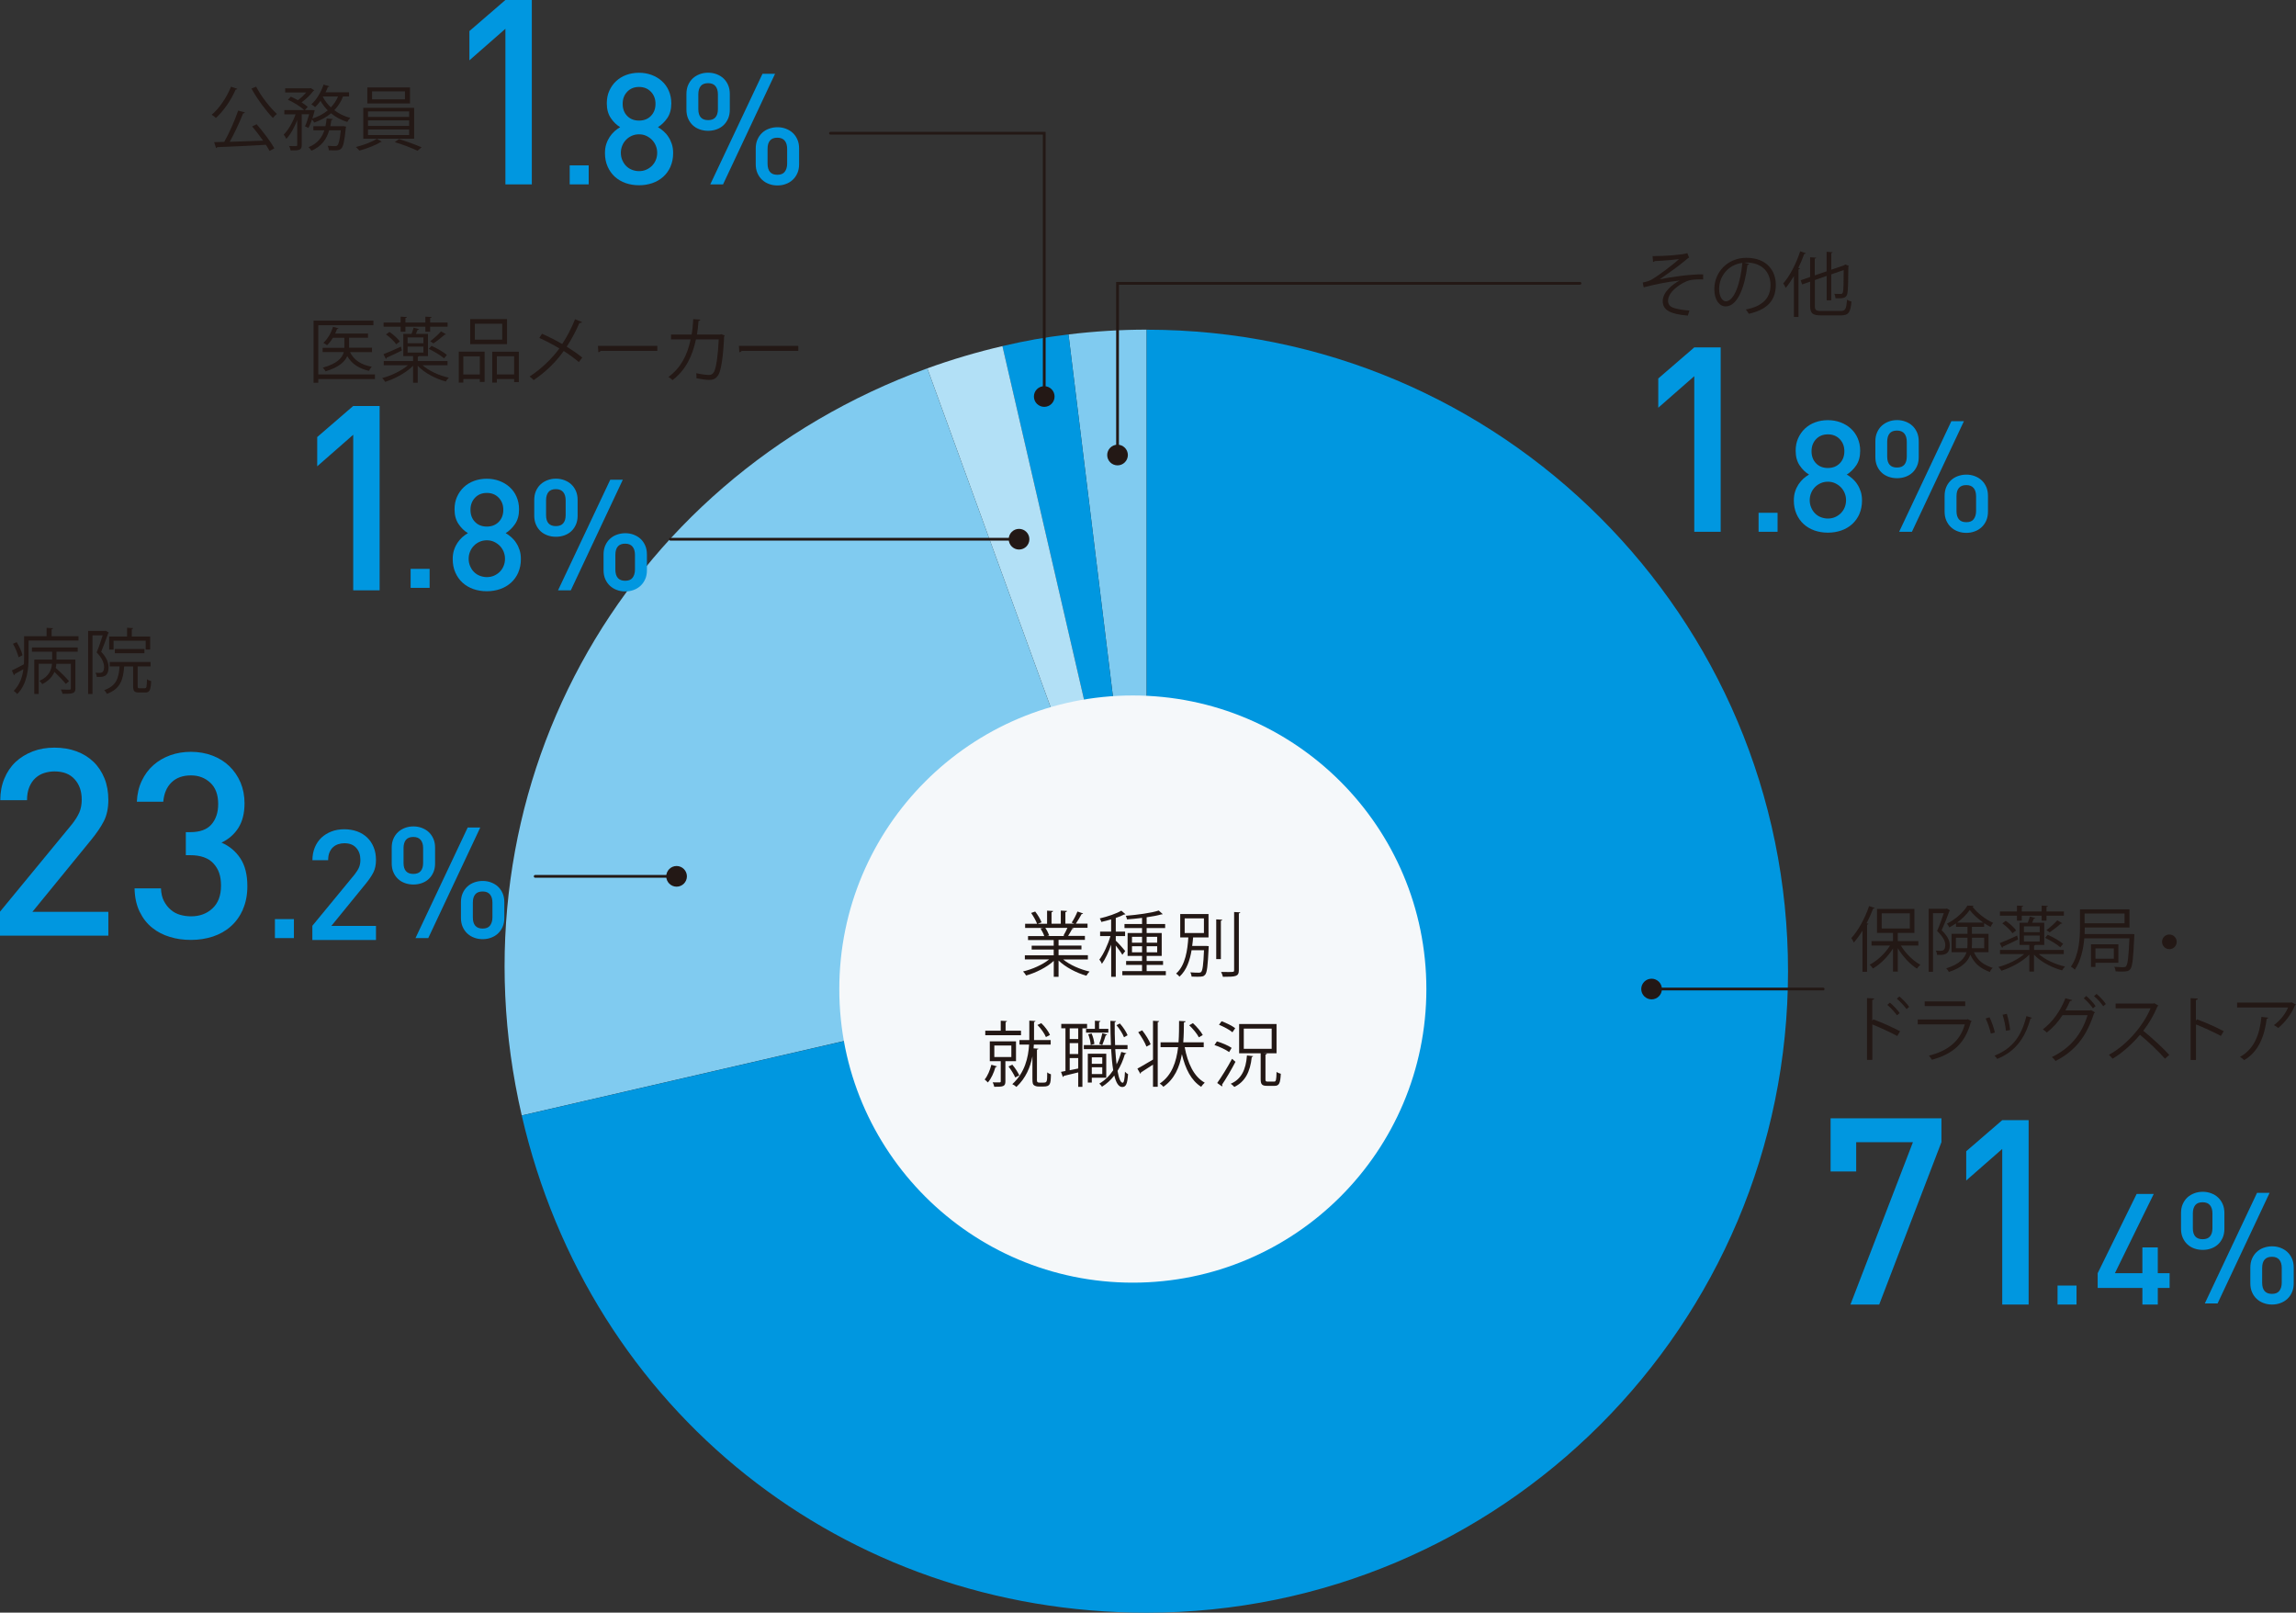 <?xml version="1.0" encoding="UTF-8"?><svg id="_レイヤー_2" xmlns="http://www.w3.org/2000/svg" width="339.9" height="238.69" viewBox="0 0 339.9 238.69"><rect x="0" y="0" width="339.9" height="238.69" fill="#333333" stroke="none"/><defs><style>.cls-1{fill:#b2e0f6;}.cls-2{fill:#231815;}.cls-3{fill:#231815;}.cls-4{stroke-width:.41px;}.cls-4,.cls-5{fill:none;stroke:#231815;stroke-linecap:round;stroke-miterlimit:10;}.cls-5{stroke-width:.41px;}.cls-6{fill:#f5f8fa;}.cls-7{fill:#0097e0;}.cls-8{fill:#80cbf0;}</style></defs><g id="_レイヤー_1-2"><path class="cls-8" d="M169.75,143.74l-11.57-94.24c3.75-.46,7.8-.71,11.57-.71v94.95Z"/><path class="cls-7" d="M169.75,143.74l-21.36-92.51c3.68-.85,6.04-1.27,9.79-1.73l11.57,94.24Z"/><path class="cls-1" d="M169.75,143.74l-32.47-89.22c3.55-1.29,7.44-2.44,11.12-3.29l21.36,92.51Z"/><path class="cls-8" d="M169.75,143.74l-92.51,21.36c-10.95-47.42,14.31-93.94,60.04-110.58l32.47,89.22Z"/><path class="cls-7" d="M169.75,143.74V48.8c52.44,0,94.95,42.51,94.95,94.95s-42.51,94.95-94.95,94.95c-44.89,0-82.42-29.85-92.51-73.59l92.51-21.36Z"/><path class="cls-2" d="M55.51,55.43v.68h-8.39v.54h-.7v-9.19h8.86v.68h-8.16v7.28h8.39ZM55.07,51.49v.63h-3.25c.54,1.16,1.65,1.88,3.23,2.17-.16.14-.35.41-.43.6-1.49-.34-2.57-1.05-3.21-2.18-.37.84-1.24,1.65-3.21,2.25-.08-.16-.27-.41-.42-.54,2.19-.61,2.89-1.47,3.12-2.31h-3.14v-.63h3.22v-1.48h-1.7c-.26.43-.56.81-.86,1.1-.14-.11-.38-.25-.55-.35.6-.54,1.14-1.44,1.43-2.38l.81.23c-.02.06-.08.1-.21.1-.08.22-.18.45-.28.67h4.86v.62h-2.8v1.48h3.4Z"/><path class="cls-2" d="M66.24,54.06h-3.69c.95.83,2.46,1.53,3.89,1.84-.16.14-.34.39-.44.57-1.52-.41-3.17-1.27-4.16-2.33v2.51h-.69v-2.51c-1.02,1.03-2.69,1.93-4.13,2.38-.1-.18-.3-.42-.44-.56,1.34-.35,2.84-1.07,3.81-1.9h-3.58v-.62h4.34v-.73h-1.45v-3.29h1.22c.12-.3.24-.66.31-.92l.81.22c-.04.05-.1.1-.22.1-.06.17-.16.39-.25.6h1.79v3.29h-1.32s-.08.08-.19.1v.63h4.4v.62ZM56.76,52.43c.66-.25,1.63-.68,2.59-1.12l.14.57c-.83.4-1.68.82-2.24,1.06-.01.08-.05.15-.12.19l-.37-.71ZM59.31,49.1v-.74h-2.52v-.62h2.52v-.87l.92.05c0,.07-.07.13-.21.15v.67h2.95v-.87l.92.05c0,.08-.07.13-.21.15v.67h2.58v.62h-2.58v.74h-.71v-.74h-2.95v.74h-.71ZM58.65,50.96c-.28-.44-.93-1.05-1.51-1.46l.51-.37c.59.39,1.24.98,1.54,1.42l-.54.41ZM60.34,49.94v.86h2.34v-.86h-2.34ZM60.34,51.3v.88h2.34v-.88h-2.34ZM63.88,51.19c.79.35,1.79.92,2.28,1.34l-.42.51c-.48-.43-1.47-1.02-2.26-1.4l.4-.45ZM63.68,50.51c.52-.38,1.21-1.01,1.61-1.46l.74.43c-.05.06-.14.07-.22.06-.42.39-1.12.94-1.65,1.29l-.47-.33Z"/><path class="cls-2" d="M67.92,56.63v-4.58h3.82v4.48h-.71v-.43h-2.44v.53h-.67ZM71.03,52.74h-2.44v2.69h2.44v-2.69ZM75.06,47.23v3.71h-5.45v-3.71h5.45ZM74.35,50.27v-2.35h-4.05v2.35h4.05ZM72.86,52.06h3.95v4.49h-.7v-.45h-2.56v.53h-.68v-4.57ZM73.55,55.42h2.56v-2.69h-2.56v2.69Z"/><path class="cls-2" d="M80.24,49.4c.99.43,2.03.96,2.99,1.52.67-1.01,1.37-2.34,1.9-3.67l1.03.42c-.04.1-.19.15-.38.13-.48,1.12-1.17,2.44-1.88,3.51.81.51,1.65,1.07,2.3,1.62l-.51.66c-.58-.51-1.37-1.08-2.24-1.64-1.08,1.55-2.66,3.12-4.45,4.31-.13-.16-.42-.41-.6-.53,1.76-1.14,3.37-2.71,4.41-4.16-.96-.57-1.98-1.11-2.97-1.55l.4-.62Z"/><path class="cls-2" d="M88.52,51.19h8.79v.75h-8.39c-.06.1-.2.18-.34.2l-.06-.95Z"/><path class="cls-2" d="M107.29,49.65s-.04.09-.09.14c-.14,3.03-.43,4.94-.84,5.68-.42.73-1.03.76-1.38.76-.41,0-1.16-.1-1.88-.24.02-.21,0-.53-.03-.75.79.18,1.6.26,1.84.26.38,0,.59-.1.81-.49.31-.64.58-2.41.68-4.78h-3.37c-.53,2.52-1.57,4.6-3.47,6.03-.13-.14-.4-.34-.6-.46,1.82-1.37,2.78-3.17,3.28-5.57h-2.9v-.71h3.05c.13-.75.19-1.42.24-2.29l1.04.08c0,.12-.1.18-.26.19-.06.77-.12,1.35-.23,2.02h3.41l.17-.06.54.19Z"/><path class="cls-2" d="M109.39,51.19h8.79v.75h-8.39c-.06.1-.2.18-.34.2l-.06-.95Z"/><path class="cls-6" d="M211.16,146.4c0,24-19.46,43.45-43.46,43.45s-43.45-19.46-43.45-43.45,19.45-43.46,43.45-43.46,43.46,19.46,43.46,43.46Z"/><path class="cls-2" d="M161.04,142.01h-3.65c.98.81,2.52,1.48,3.91,1.79-.16.15-.37.43-.47.62-1.46-.41-3.08-1.25-4.12-2.25v2.41h-.71v-2.36c-1.03.96-2.65,1.76-4.09,2.17-.09-.18-.31-.45-.46-.6,1.37-.32,2.88-.99,3.86-1.78h-3.59v-.61h4.27v-.85h-3.26v-.57h3.26v-.84h-3.8v-.59h2.4c-.1-.33-.33-.78-.55-1.12l.41-.08h-2.69v-.62h1.77c-.16-.44-.54-1.11-.88-1.6l.6-.21c.38.48.78,1.16.94,1.6l-.56.21h1.38v-1.94l.89.05c-.01.1-.1.16-.23.18v1.7h1.37v-1.94l.92.05c-.01.1-.1.16-.24.18v1.7h1.32c-.14-.05-.29-.12-.39-.15.31-.45.67-1.16.86-1.64l.83.28c-.02.06-.1.1-.22.1-.22.41-.56.99-.85,1.41h1.73v.62h-2.38l.31.09c-.03.07-.12.11-.22.1-.15.28-.38.69-.59,1.01h2.49v.59h-3.9v.84h3.39v.57h-3.39v.85h4.34v.61ZM157.43,138.48c.19-.31.43-.77.59-1.14h-3.27c.24.35.47.81.58,1.13l-.33.07h2.6l-.17-.06Z"/><path class="cls-2" d="M165.18,139.23c.32.29,1.2,1.27,1.4,1.54l-.43.55c-.17-.31-.61-.92-.97-1.37v4.63h-.68v-4.76c-.38,1.09-.89,2.18-1.37,2.84-.07-.19-.25-.47-.38-.63.61-.79,1.28-2.23,1.64-3.48h-1.53v-.66h1.63v-1.81c-.48.15-.98.27-1.45.38-.03-.15-.14-.38-.23-.52,1.16-.28,2.47-.71,3.19-1.15l.62.53c-.07.04-.1.04-.21.04-.33.18-.76.35-1.23.51v2.02h1.38v.66h-1.38v.68ZM169.75,143.74h2.84v.6h-6.44v-.6h2.92v-.92h-2.36v-.58h2.36v-.75h-2.14v-3.39h2.14v-.74h-2.6v-.59h2.6v-.91c-.75.1-1.52.17-2.23.22-.02-.15-.1-.39-.18-.53,1.74-.15,3.81-.42,4.88-.78l.59.53s-.06.04-.12.04c-.02,0-.05,0-.08,0-.57.17-1.34.31-2.18.43v1h2.74v.59h-2.74v.74h2.23v3.39h-2.23v.75h2.43v.58h-2.43v.92ZM167.58,138.66v.87h1.49v-.87h-1.49ZM167.58,140.95h1.49v-.89h-1.49v.89ZM171.31,138.66h-1.56v.87h1.56v-.87ZM171.31,140.95v-.89h-1.56v.89h1.56Z"/><path class="cls-2" d="M178.42,140.01h.15s.37.03.37.03c0,.07-.01.15-.01.23-.13,2.72-.24,3.68-.52,4-.23.26-.41.3-1.17.3-.25,0-.54,0-.83-.02-.02-.2-.1-.46-.19-.63.54.05,1.06.05,1.24.05.19,0,.28-.02.37-.12.2-.21.32-1.03.41-3.2h-1.84c-.24,1.44-.72,2.95-1.79,3.91-.11-.15-.33-.35-.5-.46,1.39-1.2,1.7-3.56,1.81-5.35h-1.2v-3.46h4.19v3.46h-2.28c-.04.39-.07.82-.14,1.26h1.93ZM175.38,135.93v2.17h2.85v-2.17h-2.85ZM180.05,136.08l.89.05c-.01.07-.06.13-.2.15v5.68h-.69v-5.88ZM182.7,134.99l.9.05c0,.09-.06.13-.2.15v8.41c0,.51-.15.73-.46.84-.34.13-.92.14-1.9.14-.04-.19-.16-.52-.27-.72.39.01.75.01,1.04.01.84,0,.89,0,.89-.27v-8.61Z"/><path class="cls-2" d="M147.58,157.84c-.02.08-.1.12-.21.1-.23.82-.64,1.74-1.13,2.28-.1-.12-.34-.34-.47-.44.42-.5.78-1.34.99-2.18l.82.23ZM151.15,152.56v.67h-5.29v-.67h2.29v-1.48l.92.05c-.01.08-.06.13-.2.15v1.28h2.28ZM150.41,157.07h-1.57v2.99c0,.78-.38.8-1.65.8-.03-.19-.14-.48-.23-.66.51.01.89.01,1.03.01.13-.01.16-.05.16-.16v-2.98h-1.62v-2.94h3.88v2.94ZM147.2,154.75v1.7h2.52v-1.7h-2.52ZM149.86,157.58c.41.48.84,1.15,1.04,1.59l-.6.31c-.19-.44-.62-1.14-1-1.63l.56-.26ZM153.5,159.73c0,.44.07.51.41.51h.52c.57,0,.6-.06.6-1.52.14.13.37.24.55.29-.03,1.47-.1,1.81-1.11,1.81h-.71c-.23,0-.49-.05-.67-.18-.19-.13-.25-.29-.25-1.01v-3.27c-.31,1.59-.97,3.21-2.37,4.52-.14-.14-.42-.33-.61-.41,1.87-1.7,2.37-3.95,2.49-5.86h-1.43v-.67h1.46c0-.24,0-.48,0-.71v-2.16l.91.05c-.01.07-.07.13-.21.15v1.95c0,.23,0,.47,0,.72h2.46v.67h-2.49c-.01.19-.02.37-.04.56.38.03.55.04.71.05,0,.07-.06.12-.21.14v4.37ZM154.14,151.43c.55.51,1.07,1.23,1.3,1.75l-.6.32c-.21-.52-.73-1.26-1.26-1.79l.56-.27Z"/><path class="cls-2" d="M160.95,152.21h-.71v8.66h-.62v-2.14c-.82.2-1.6.4-2.14.52,0,.08-.06.14-.13.16l-.28-.76.66-.13v-6.32h-.62v-.65h3.82v.65ZM159.62,153.79v-1.58h-1.26v1.58h1.26ZM159.62,156.01v-1.61h-1.26v1.61h1.26ZM158.36,156.61v1.8l1.26-.26v-1.54h-1.26ZM165.1,155.27c.05.83.12,1.6.2,2.27.28-.57.51-1.18.69-1.84l.76.2c-.02.07-.1.1-.22.12-.26.91-.63,1.75-1.09,2.49.19,1.07.44,1.75.76,1.75.19,0,.29-.51.34-1.63.13.15.33.31.46.36-.11,1.43-.29,1.9-.87,1.9-.54,0-.91-.64-1.17-1.7-.51.67-1.13,1.23-1.82,1.66-.08-.14-.27-.35-.4-.46.81-.47,1.51-1.15,2.06-1.98-.15-.88-.24-1.96-.31-3.13h-4.04v-.59h4.01c-.05-1.14-.07-2.36-.08-3.59l.84.04c0,.08-.06.13-.2.15-.01,1.16.01,2.33.06,3.4h1.84v.59h-1.82ZM160.77,152.28h1.32v-1.2l.82.05c-.01.07-.06.13-.2.15v1h1.37v.57h-3.3v-.57ZM163.77,159.52h-2.14v.71h-.59v-4.27h2.73v3.57ZM161.6,152.97c.22.48.38,1.13.41,1.55l-.54.15c-.02-.43-.17-1.08-.37-1.58l.49-.12ZM163.18,156.5h-1.55v.96h1.55v-.96ZM161.63,158.97h1.55v-1h-1.55v1ZM163.9,153.15c-.03.06-.1.1-.21.1-.12.39-.33,1.02-.51,1.42,0,0-.44-.16-.45-.16.17-.43.37-1.12.46-1.58l.72.21ZM165.78,151.48c.48.53.95,1.25,1.15,1.75l-.53.3c-.19-.51-.66-1.25-1.12-1.79l.5-.25Z"/><path class="cls-2" d="M168.38,158.17c.58-.32,1.45-.82,2.31-1.34v-5.74l.91.05c0,.07-.07.13-.21.15v9.57h-.7v-3.28c-.66.44-1.32.87-1.79,1.16.01.07-.03.15-.08.2l-.44-.77ZM169.09,152.5c.51.65,1.05,1.51,1.25,2.07-.32.2-.47.26-.62.34-.21-.57-.73-1.46-1.22-2.13l.59-.28ZM178.2,154.99h-2.82c.45,2.39,1.35,4.36,2.97,5.26-.18.15-.4.42-.53.61-1.47-.93-2.34-2.64-2.85-4.83h0c-.35,1.93-1.11,3.71-2.75,4.83-.11-.16-.35-.37-.53-.48,1.8-1.19,2.46-3.22,2.72-5.39h-2.6v-.71h2.66c.08-1.07.08-2.16.08-3.17l.97.05c-.01.1-.1.15-.25.18-.01.93-.02,1.93-.1,2.94h3.03v.71ZM176.6,151.44c.57.52,1.19,1.25,1.46,1.76l-.58.34c-.25-.51-.87-1.26-1.43-1.79l.55-.31Z"/><path class="cls-2" d="M180.15,154.14c.76.22,1.7.62,2.18.96l-.37.62c-.48-.35-1.41-.79-2.17-1.04l.36-.54ZM180.2,160.29c.61-.85,1.53-2.33,2.19-3.57.41.34.45.39.51.44-.61,1.17-1.41,2.54-1.99,3.38.03.05.04.09.04.14,0,.05-.02.09-.04.13l-.71-.51ZM180.85,151.16c.69.25,1.58.68,2.01,1.03l-.41.6c-.42-.37-1.28-.82-1.99-1.11l.39-.53ZM185.51,156.32c-.02.08-.08.13-.2.14-.22,2.18-1,3.67-2.58,4.42-.12-.14-.36-.36-.53-.47,1.55-.67,2.24-2.05,2.4-4.19l.9.1ZM187.34,159.73c0,.31.04.36.34.36h.95c.27,0,.32-.21.35-1.44.15.13.43.23.63.28-.07,1.42-.25,1.79-.92,1.79h-1.11c-.76,0-.95-.22-.95-1v-3.82h-3.19v-4.33h5.54v4.33h-2.04s.61.04.61.04c0,.07-.07.13-.21.15v3.64ZM184.13,152.25v2.99h4.13v-2.99h-4.13Z"/><path class="cls-3" d="M275.72,137.75c-.4.66-.84,1.25-1.28,1.76-.07-.17-.25-.5-.37-.66,1.01-1.09,2.02-2.92,2.63-4.74l.84.28c-.04.07-.12.1-.24.09-.28.74-.6,1.47-.97,2.18l.28.07c-.02.06-.07.12-.21.13v6.98h-.68v-6.09ZM284,139.96h-2.59c.69,1.16,1.83,2.27,2.88,2.84-.17.14-.39.39-.51.57-1.02-.64-2.11-1.81-2.83-3.03v3.47h-.71v-3.42c-.76,1.22-1.89,2.35-2.97,2.96-.12-.18-.34-.43-.49-.57,1.12-.55,2.29-1.66,3.02-2.82h-2.74v-.66h3.18v-1.22h-2.37v-3.54h5.54v3.54h-2.46v1.22h3.04v.66ZM278.57,135.18v2.25h4.16v-2.25h-4.16Z"/><path class="cls-3" d="M288.21,134.47l.48.28s-.05.07-.1.1c-.29.81-.74,1.94-1.15,2.84,1.06,1.03,1.2,1.71,1.2,2.26,0,1.39-.97,1.39-1.54,1.39-.12,0-.22,0-.33,0-.01-.18-.09-.46-.19-.63.18.02.36.03.51.03.47,0,.89,0,.89-.88,0-.58-.35-1.24-1.21-2.06.37-.84.73-1.87.99-2.64h-1.6v8.68h-.64v-9.33h2.58l.1-.03ZM294.39,140.94h-2.17c.6,1.34,1.48,1.88,2.78,2.32-.17.15-.35.4-.42.61-1.33-.51-2.25-1.16-2.89-2.56-.36,1-1.23,1.93-3.18,2.55-.07-.15-.26-.42-.39-.53,1.96-.62,2.72-1.47,3-2.39h-2.21v-2.72h2.36v-1.04h-1.7v-.51c-.32.22-.65.42-.99.6-.07-.16-.22-.41-.35-.56,1.23-.61,2.45-1.68,3.03-2.67l.91.03c-.02.06-.07.12-.16.13.69.94,1.95,1.9,3.05,2.39-.14.16-.28.42-.38.61-.31-.16-.63-.35-.95-.56v.54h-1.81v1.04h2.46v2.72ZM289.56,140.35h1.68c.02-.2.03-.4.03-.6v-.95h-1.72v1.55ZM293.61,136.56c-.78-.55-1.53-1.22-2.01-1.87-.42.62-1.09,1.29-1.88,1.87h3.88ZM293.74,138.8h-1.81v.97c0,.19-.01.39-.03.58h1.84v-1.55Z"/><path class="cls-3" d="M305.51,141.22h-3.69c.95.83,2.46,1.53,3.89,1.84-.16.14-.34.39-.44.57-1.52-.41-3.17-1.27-4.16-2.33v2.51h-.69v-2.51c-1.02,1.03-2.69,1.93-4.13,2.38-.1-.18-.3-.42-.44-.56,1.34-.35,2.84-1.07,3.81-1.9h-3.58v-.62h4.34v-.73h-1.45v-3.29h1.22c.12-.3.24-.66.31-.92l.81.22c-.04.05-.1.1-.22.1-.06.17-.16.39-.25.6h1.79v3.29h-1.32s-.08.08-.19.1v.63h4.4v.62ZM296.03,139.6c.66-.25,1.63-.68,2.59-1.12l.14.57c-.83.4-1.68.82-2.24,1.06-.01.08-.05.15-.12.19l-.37-.71ZM298.59,136.27v-.74h-2.52v-.62h2.52v-.87l.92.05c0,.07-.07.13-.21.15v.67h2.95v-.87l.92.05c-.01.08-.07.13-.21.15v.67h2.58v.62h-2.58v.74h-.71v-.74h-2.95v.74h-.71ZM297.92,138.13c-.28-.44-.92-1.05-1.5-1.46l.51-.37c.59.39,1.24.98,1.54,1.42l-.54.41ZM299.62,137.11v.86h2.34v-.86h-2.34ZM299.62,138.47v.88h2.34v-.88h-2.34ZM303.15,138.36c.79.35,1.79.92,2.28,1.34l-.42.51c-.48-.43-1.47-1.02-2.26-1.4l.4-.45ZM302.95,137.68c.52-.38,1.21-1.01,1.61-1.46l.74.43c-.05.06-.14.07-.22.06-.42.39-1.13.94-1.65,1.29l-.47-.33Z"/><path class="cls-3" d="M315.58,138.24l.4.04c-.01.06-.01.16-.02.23-.15,3.38-.27,4.56-.6,4.95-.27.32-.58.34-1.21.34-.28,0-.61,0-.95-.03-.02-.2-.1-.48-.21-.67.6.05,1.15.06,1.35.06s.31-.02.4-.14c.24-.26.38-1.3.5-4.13h-6.68c-.14,1.57-.5,3.32-1.41,4.64-.12-.15-.41-.37-.57-.45,1.22-1.76,1.34-4.2,1.34-5.95v-2.54h7.33v2.69h-6.62c0,.31-.01.63-.02.97h6.99ZM314.52,135.22h-5.92v1.44h5.92v-1.44ZM313.6,142.5h-3.39v.62h-.66v-3.35h4.05v2.73ZM312.93,140.37h-2.72v1.54h2.72v-1.54Z"/><path class="cls-3" d="M322.24,139.4c0,.6-.48,1.09-1.08,1.09s-1.09-.48-1.09-1.09.48-1.08,1.09-1.08,1.08.51,1.08,1.08Z"/><path class="cls-3" d="M280.88,153.35c-1.07-.58-2.55-1.26-3.7-1.72v5.25h-.79v-9.15l1.06.06c-.01.12-.1.19-.28.22v3.1l.16-.23c1.23.45,2.86,1.18,3.96,1.76l-.42.71ZM279.78,148.4c.48.4,1.12,1.06,1.45,1.55l-.4.33c-.32-.45-.96-1.16-1.43-1.54l.38-.34ZM281.19,147.49c.49.41,1.13,1.07,1.44,1.54l-.38.33c-.33-.45-.97-1.15-1.44-1.54l.38-.33Z"/><path class="cls-3" d="M291.91,151.16s-.07.08-.14.1c-.86,3.18-2.62,4.73-5.77,5.6-.1-.19-.3-.45-.44-.61,2.86-.72,4.64-2.19,5.31-4.63h-6.97v-.72h7.28l.1-.06.62.32ZM290.93,148.91h-6v-.69h6v.69Z"/><path class="cls-3" d="M294.53,150.57c.32.64.66,1.65.79,2.26l-.59.16c-.13-.61-.45-1.57-.77-2.24l.57-.18ZM300.81,150.64c-.02.1-.13.12-.22.1-.82,3.07-2.37,4.96-4.92,5.99-.08-.13-.27-.37-.41-.48,2.52-.99,3.96-2.72,4.73-5.85l.82.24ZM297.09,150.06c.22.7.42,1.71.49,2.39l-.62.12c-.06-.67-.26-1.64-.5-2.37l.62-.14Z"/><path class="cls-3" d="M310.15,149.84c-.04.06-.1.12-.16.16-1.12,3.48-2.84,5.59-5.69,7.04-.12-.18-.33-.42-.54-.58,2.71-1.32,4.4-3.34,5.29-6.2h-3.71c-.61.95-1.39,1.83-2.33,2.57-.14-.15-.39-.35-.59-.47,1.43-1.07,2.62-2.74,3.34-4.61l.99.27c-.03.1-.16.15-.3.14-.21.47-.45.98-.69,1.4h3.66l.13-.06.6.35ZM308.85,147.42c.49.4,1.07,1.04,1.38,1.49l-.39.34c-.32-.48-.89-1.1-1.36-1.49l.37-.34ZM310.37,147.11c.49.4,1.07,1.03,1.38,1.5l-.39.33c-.31-.48-.86-1.09-1.36-1.49l.37-.34Z"/><path class="cls-3" d="M319.54,148.83c-.02.05-.07.1-.14.12-.57,1.34-1.24,2.49-2.11,3.62,1.15.92,2.87,2.49,3.85,3.57l-.64.56c-.93-1.07-2.62-2.67-3.7-3.54-.93,1.13-2.53,2.66-4.05,3.54-.12-.16-.37-.42-.55-.57,2.92-1.6,5.22-4.59,6.17-6.88h-5.17v-.71h5.58l.14-.05.61.35Z"/><path class="cls-3" d="M328.79,153.34c-1.07-.58-2.55-1.26-3.7-1.71v5.26h-.79v-9.15l1.06.06c-.01.12-.1.19-.28.22v3.07l.16-.22c1.23.45,2.86,1.18,3.96,1.76l-.42.7Z"/><path class="cls-3" d="M339.9,148.7s-.08.07-.14.09c-.57,1.35-1.47,2.52-2.49,3.37-.16-.14-.45-.33-.64-.43.97-.71,1.75-1.73,2.09-2.61h-7.54v-.72h7.94l.12-.05.66.35ZM335.8,150.62c-.01.08-.11.16-.24.18-.31,2.49-1.16,4.85-3.33,6.11-.15-.13-.42-.37-.62-.48,2.15-1.18,2.92-3.38,3.17-5.92l1.02.12Z"/><line class="cls-5" x1="79.23" y1="129.71" x2="100.24" y2="129.71"/><path class="cls-3" d="M100.16,131.24c.85,0,1.53-.69,1.53-1.53s-.69-1.53-1.53-1.53-1.53.69-1.53,1.53.69,1.53,1.53,1.53Z"/><line class="cls-5" x1="99.24" y1="79.81" x2="150.94" y2="79.81"/><circle class="cls-3" cx="150.86" cy="79.81" r="1.53"/><path class="cls-7" d="M52.29,87.38v-23.03l-5.33,4.67v-4.33l5.33-4.6h3.91v27.29h-3.91Z"/><path class="cls-7" d="M60.79,87.01v-2.81h2.81v2.81h-2.81Z"/><path class="cls-7" d="M76.73,84.74c-.26.59-.62,1.09-1.08,1.51-.46.41-1,.73-1.61.94-.61.21-1.27.32-1.98.32s-1.37-.11-1.98-.32c-.61-.22-1.15-.53-1.6-.94-.45-.41-.81-.92-1.07-1.51-.26-.59-.39-1.25-.39-1.99,0-.49.06-.93.19-1.33.13-.4.3-.75.51-1.07.21-.31.45-.59.71-.83s.55-.44.84-.61c-.54-.32-1-.77-1.39-1.35s-.59-1.3-.59-2.17c0-.69.12-1.31.37-1.86.25-.55.58-1.03,1.01-1.43.43-.4.93-.71,1.51-.92.57-.21,1.2-.32,1.88-.32s1.28.11,1.86.32c.58.22,1.09.52,1.53.92.44.4.78.87,1.02,1.43s.37,1.17.37,1.86c0,.87-.2,1.6-.59,2.17s-.86,1.02-1.39,1.35c.29.17.57.37.84.61s.51.51.71.83c.21.31.38.67.51,1.07.13.4.19.84.19,1.33,0,.74-.13,1.4-.39,1.99ZM74.55,81.64c-.14-.33-.33-.62-.57-.86-.25-.25-.53-.44-.85-.59s-.68-.22-1.06-.22-.74.07-1.07.22-.61.34-.85.59c-.24.25-.43.53-.56.86-.14.33-.21.69-.21,1.07s.07.74.21,1.07c.14.33.32.62.56.86.24.25.52.44.85.57s.69.21,1.07.21.74-.07,1.06-.21.6-.33.85-.57c.24-.25.44-.53.57-.86.14-.33.21-.69.21-1.07s-.07-.74-.21-1.07ZM73.83,73.67c-.45-.47-1.04-.71-1.76-.71s-1.3.24-1.75.71c-.45.48-.67,1.07-.67,1.79s.22,1.33.67,1.79c.44.46,1.03.69,1.75.69s1.31-.23,1.76-.69c.45-.46.68-1.06.68-1.79s-.23-1.32-.68-1.79Z"/><path class="cls-7" d="M85.26,77.64c-.17.39-.4.72-.69.99-.29.27-.63.47-1.02.61s-.81.21-1.25.21-.86-.07-1.25-.21-.73-.34-1.02-.61c-.29-.27-.52-.6-.69-.99s-.25-.83-.25-1.32v-2.32c0-.49.08-.93.25-1.32s.4-.72.69-.99c.29-.27.63-.47,1.02-.62s.81-.22,1.25-.22.86.07,1.25.22.73.35,1.02.62c.29.27.52.6.69.99s.25.83.25,1.32v2.32c0,.49-.08.93-.25,1.32ZM83.74,74.06c0-.52-.12-.93-.36-1.22s-.6-.44-1.09-.44-.86.14-1.09.42-.36.69-.36,1.23v2.19c0,1.09.48,1.63,1.45,1.63.49,0,.86-.14,1.09-.42.24-.28.36-.69.36-1.21v-2.19ZM84.5,87.38h-1.89l7.73-16.37h1.86l-7.7,16.37ZM95.52,85.71c-.17.39-.4.72-.69.99-.29.27-.63.48-1.02.62-.39.15-.81.22-1.25.22s-.86-.07-1.25-.22c-.39-.14-.73-.35-1.02-.62-.29-.27-.52-.6-.69-.99s-.25-.83-.25-1.32v-2.32c0-.49.08-.93.25-1.32s.4-.72.69-.99c.29-.27.63-.48,1.02-.62s.81-.22,1.25-.22.86.07,1.25.22.73.35,1.02.62c.29.27.52.6.69.99.17.39.25.83.25,1.32v2.32c0,.49-.08.93-.25,1.32ZM94,82.13c0-.52-.12-.93-.36-1.22-.24-.29-.6-.44-1.09-.44s-.85.14-1.09.42-.36.69-.36,1.23v2.19c0,.54.12.95.36,1.23.24.28.6.42,1.09.42s.86-.14,1.09-.44.36-.7.36-1.22v-2.19Z"/><path class="cls-2" d="M7.62,94.17h4v.64h-7.39v2.54c0,1.65-.21,3.91-1.68,5.38-.1-.14-.37-.38-.52-.47.91-.92,1.29-2.08,1.43-3.21-.49.27-.96.55-1.29.73,0,.08-.05.15-.1.18l-.31-.73c.47-.21,1.12-.55,1.78-.91.02-.34.03-.66.03-.98v-3.17h3.33v-1.24l.95.06c-.01.07-.07.13-.21.15v1.03ZM2.46,95.03c.38.61.76,1.43.87,1.95l-.58.31c-.12-.53-.46-1.37-.83-2l.54-.25ZM4.73,96.46v-.63h6.77v.63h-3.14v1.17h2.8v4.26c0,.72-.28.82-1.9.8-.04-.18-.15-.45-.25-.63.36.01.68.02.92.02.51,0,.56,0,.56-.19v-3.64h-2.15c0,.2-.04.4-.09.61.69.61,1.55,1.44,1.97,1.97l-.48.4c-.36-.46-1.04-1.18-1.68-1.78-.28.65-.81,1.31-1.8,1.81-.08-.15-.28-.37-.42-.48,1.44-.65,1.79-1.66,1.86-2.53h-1.97v4.46h-.65v-5.08h2.64v-1.17h-2.99Z"/><path class="cls-2" d="M15.65,93.36l.45.27s-.05.07-.08.1c-.28.8-.68,1.86-1.04,2.74.81.86,1.09,1.6,1.09,2.28,0,1.52-.93,1.47-1.75,1.44,0-.18-.08-.45-.18-.62.16.02.31.03.45.03.41,0,.82,0,.82-.89-.01-.59-.29-1.3-1.1-2.15.34-.8.66-1.78.89-2.52h-1.51v8.68h-.64v-9.33h2.47l.12-.03ZM20.38,101.56c0,.26.03.31.28.31h.79c.24,0,.28-.17.31-1.34.15.13.43.24.62.28-.07,1.35-.24,1.69-.85,1.69h-.96c-.69,0-.86-.2-.86-.95v-2.91h-1.33c-.14,1.95-.55,3.33-2.56,4.06-.07-.16-.25-.42-.4-.55,1.77-.61,2.16-1.73,2.28-3.52h-1.46v-.65h6.05v.65h-1.91v2.91ZM16.81,94.83v1.32h-.65v-1.94h2.65v-1.29l.9.05c-.01.07-.06.13-.2.15v1.09h2.72v1.93h-.66v-1.3h-4.75ZM21.38,96.69h-4.38v-.63h4.38v.63Z"/><path class="cls-7" d="M35.96,134.63c-.45,1-1.05,1.83-1.8,2.49-.75.67-1.63,1.16-2.64,1.5-1.01.33-2.09.5-3.24.5s-2.14-.14-3.12-.44c-.98-.29-1.86-.74-2.63-1.36-.77-.62-1.39-1.41-1.86-2.38-.47-.97-.72-2.12-.75-3.45h3.91c.03.74.17,1.37.44,1.88.27.51.6.94,1,1.28.4.35.86.6,1.38.75s1.07.23,1.63.23c1.28,0,2.34-.39,3.18-1.18.84-.78,1.26-1.9,1.26-3.37s-.38-2.48-1.13-3.29-1.9-1.21-3.43-1.21h-.65v-3.41h.65c1.43,0,2.48-.38,3.14-1.14.66-.76,1-1.76,1-3.02,0-1.39-.39-2.44-1.17-3.16-.78-.72-1.73-1.08-2.86-1.08-1.2,0-2.16.34-2.87,1.03-.72.69-1.12,1.65-1.23,2.87h-3.91c.05-1.15.29-2.18.73-3.1.43-.92,1.01-1.69,1.72-2.32.71-.63,1.55-1.12,2.49-1.46.95-.34,1.97-.51,3.07-.51s2.21.19,3.18.56c.97.37,1.81.89,2.51,1.57.7.68,1.25,1.48,1.65,2.41.39.93.59,1.96.59,3.08,0,1.46-.3,2.66-.9,3.62s-1.44,1.69-2.51,2.2c1.18.51,2.11,1.29,2.8,2.34.69,1.05,1.03,2.41,1.03,4.1,0,1.3-.22,2.45-.67,3.45Z"/><path class="cls-7" d="M40.7,138.85v-2.81h2.81v2.81h-2.81Z"/><path class="cls-7" d="M64.16,129.11c-.17.39-.4.72-.69.99-.29.27-.63.47-1.02.61s-.81.21-1.25.21-.86-.07-1.25-.21-.73-.34-1.02-.61c-.29-.27-.52-.6-.69-.99s-.25-.83-.25-1.32v-2.32c0-.49.08-.93.25-1.32s.4-.72.69-.99c.29-.27.63-.47,1.02-.62s.81-.22,1.25-.22.86.07,1.25.22.73.35,1.02.62c.29.27.52.6.69.99s.25.83.25,1.32v2.32c0,.49-.08.93-.25,1.32ZM62.64,125.54c0-.52-.12-.93-.36-1.22s-.6-.44-1.09-.44-.86.14-1.09.42-.36.69-.36,1.23v2.19c0,1.09.48,1.63,1.45,1.63.49,0,.86-.14,1.09-.42.24-.28.36-.69.36-1.21v-2.19ZM63.4,138.85h-1.89l7.73-16.37h1.86l-7.7,16.37ZM74.41,137.18c-.17.39-.4.72-.69.99-.29.27-.63.48-1.02.62-.39.15-.81.22-1.25.22s-.86-.07-1.25-.22c-.39-.14-.73-.35-1.02-.62-.29-.27-.52-.6-.69-.99s-.25-.83-.25-1.32v-2.32c0-.49.08-.93.25-1.32s.4-.72.69-.99c.29-.27.63-.48,1.02-.62s.81-.22,1.25-.22.86.07,1.25.22.73.35,1.02.62c.29.27.52.6.69.99.17.39.25.83.25,1.32v2.32c0,.49-.08.93-.25,1.32ZM72.9,133.61c0-.52-.12-.93-.36-1.22-.24-.29-.6-.44-1.09-.44s-.85.14-1.09.42-.36.69-.36,1.23v2.19c0,.54.12.95.36,1.23.24.28.6.42,1.09.42s.86-.14,1.09-.44.36-.7.36-1.22v-2.19Z"/><path class="cls-2" d="M244.65,37.91c1.96,0,4.42-.2,5.15-.44l.25.66c-.11.03-.27.17-.49.36-1.06.89-2.6,1.99-3.85,2.85,1.46-.31,4.45-.76,6.42-.73v.75c-.15-.01-.32-.01-.48-.01-.57,0-1.17.04-1.61.16-.91.25-3.1,1.55-3.1,2.99,0,.65.4.87.55.95.48.26,1.62.45,2.61.52l-.23.74c-2.55-.2-3.72-.79-3.72-2.14s1.47-2.51,2.51-3.05c-1.8.19-3.58.56-5.33,1.01l-.14-.71c.61-.13,1.04-.27,1.38-.47.79-.46,3.12-2.17,3.99-3-.65.1-1.97.21-2.57.24-.31.02-.73.03-1,.05-.04.05-.17.13-.27.13l-.07-.84Z"/><path class="cls-2" d="M258.95,39.05c-.04.1-.13.17-.26.17-.38,3.27-1.47,6.13-3.22,6.13-.89,0-1.68-.88-1.68-2.55,0-2.53,1.97-4.64,4.74-4.64,3.04,0,4.36,1.93,4.36,3.98,0,2.51-1.45,3.72-4,4.31-.09-.17-.27-.45-.44-.64,2.42-.46,3.66-1.64,3.66-3.63,0-1.74-1.12-3.32-3.58-3.32-.1,0-.22.01-.32.02l.75.18ZM257.94,38.91c-2.13.26-3.44,2.02-3.44,3.86,0,1.12.48,1.83.99,1.83,1.27,0,2.19-2.81,2.45-5.69Z"/><path class="cls-2" d="M265.56,40.88c-.38.64-.78,1.23-1.2,1.73-.08-.17-.25-.51-.37-.66.97-1.09,1.92-2.93,2.51-4.75l.83.27c-.02.07-.1.12-.23.11-.25.71-.55,1.41-.88,2.08l.24.07c-.01.06-.07.12-.21.14v7.05h-.68v-6.04ZM268.67,45.26c0,.62.15.77.94.77h2.89c.71,0,.83-.34.94-1.68.17.13.45.24.65.28-.14,1.55-.38,2.05-1.57,2.05h-2.92c-1.25,0-1.63-.28-1.63-1.43v-3.56l-1.18.41-.22-.62,1.4-.48v-2.92l.89.06c0,.07-.06.12-.2.14v2.48l1.75-.6v-2.89l.89.06c-.01.07-.07.12-.2.14v2.45l1.91-.65c.05-.05.07-.07.15-.13l.57.22s-.06.07-.1.1c-.01,1.9-.04,3.48-.13,3.91-.12.73-.55.82-1.77.78-.02-.2-.08-.49-.18-.66.34.02.78.02.92.02.2,0,.31-.04.37-.32.07-.26.1-1.48.1-3.22l-1.84.64v3.84h-.68v-3.61l-1.75.61v3.8Z"/><polyline class="cls-5" points="233.9 41.94 165.44 41.94 165.44 67.42"/><path class="cls-3" d="M163.91,67.35c0,.85.69,1.53,1.53,1.53s1.53-.69,1.53-1.53-.69-1.53-1.53-1.53-1.53.69-1.53,1.53Z"/><path class="cls-2" d="M35.13,13.15c-.03.07-.11.1-.24.1-.69,1.59-1.8,3.19-2.93,4.21-.15-.15-.43-.38-.62-.48,1.13-.94,2.21-2.54,2.86-4.15l.93.32ZM36.25,16.64c-.03.08-.13.14-.26.14-.49,1.25-1.27,2.94-1.98,4.21,1.48-.04,3.24-.11,4.94-.17-.51-.72-1.09-1.48-1.62-2.11l.66-.32c.98,1.12,2.09,2.6,2.63,3.56l-.71.39c-.14-.26-.33-.57-.55-.91-2.64.16-5.45.28-7.2.35-.02.08-.1.14-.17.15l-.29-.89,1.5-.04c.74-1.31,1.58-3.23,2.06-4.63l.98.26ZM37.92,12.83c.73,1.42,2.08,3.14,3.07,4.03-.19.15-.45.41-.59.6-.99-1.01-2.35-2.84-3.17-4.35l.68-.28Z"/><path class="cls-2" d="M51.66,14.28h-.88c-.3.79-.74,1.46-1.29,2.03.68.52,1.48.91,2.36,1.14-.15.14-.34.41-.44.6-.89-.27-1.71-.71-2.4-1.28-.71.59-1.55,1.04-2.49,1.37-.07-.13-.21-.31-.33-.46-.16.47-.34.92-.53,1.26l-.51-.25c.22-.45.44-1.15.62-1.78h-1.1v4.55c0,.77-.35.81-1.64.81-.03-.18-.13-.47-.23-.66.28,0,.54.02.74.02.42,0,.46,0,.46-.17v-3.68c-.42,1.09-1.01,2.16-1.62,2.78-.07-.19-.25-.47-.38-.64.67-.65,1.36-1.86,1.76-3h-1.67v-.63h2.95c-.53-.5-1.56-1.14-2.42-1.53l.44-.45c.34.15.69.33,1.04.52.44-.32.89-.74,1.22-1.14h-3.1v-.62h3.65l.13-.03.53.33s-.09.08-.15.1c-.41.56-1.08,1.21-1.74,1.68.37.23.68.46.92.67l-.43.47h1.07l.38.02c0,.14-.26.99-.34,1.24.86-.28,1.64-.68,2.28-1.21-.41-.42-.78-.89-1.07-1.41-.25.35-.53.66-.8.93-.14-.13-.39-.32-.56-.42.75-.65,1.43-1.77,1.81-2.92l.86.25c-.02.07-.1.12-.22.1-.09.26-.21.53-.35.79h3.48v.63ZM50.82,18.66l.41.08c0,.06-.01.15-.04.21-.19,1.97-.38,2.75-.67,3.04-.23.23-.46.27-1.08.27-.22,0-.48,0-.75-.02-.02-.2-.08-.48-.2-.66.47.04.92.05,1.08.05.18,0,.27-.02.37-.1.2-.2.36-.8.51-2.24h-1.72c-.36,1.23-1.05,2.36-2.63,3.02-.07-.16-.28-.4-.42-.53,1.34-.53,1.99-1.44,2.34-2.49h-1.63v-.61h1.79c.08-.37.14-.76.18-1.14l.91.08c-.02.08-.09.13-.22.15-.04.31-.08.6-.15.91h1.78l.16-.02ZM47.84,14.28l-.04.07c.3.57.69,1.08,1.18,1.54.44-.46.81-.99,1.06-1.61h-2.2Z"/><path class="cls-2" d="M56.51,20.98s-.12.06-.21.07c-.68.44-2.03.96-3.1,1.24-.12-.15-.35-.39-.52-.53,1.09-.26,2.45-.77,3.11-1.22l.73.43ZM53.78,15.96h7.53v4.57h-7.53v-4.57ZM54.38,12.94h6.32v2.37h-6.32v-2.37ZM54.48,16.49v.81h6.09v-.81h-6.09ZM54.48,17.82v.82h6.09v-.82h-6.09ZM54.48,19.16v.83h6.09v-.83h-6.09ZM55.08,13.52v1.18h4.87v-1.18h-4.87ZM61.81,22.31c-.79-.38-2.23-.94-3.37-1.27l.62-.46c1.09.33,2.53.86,3.35,1.22l-.6.51Z"/><path class="cls-7" d="M74.82,27.29V4.26l-5.33,4.67v-4.33l5.33-4.6h3.91v27.29h-3.91Z"/><path class="cls-7" d="M84.34,27.29v-2.81h2.81v2.81h-2.81Z"/><path class="cls-7" d="M99.27,24.65c-.26.59-.62,1.09-1.08,1.51-.46.41-1,.73-1.61.94-.61.21-1.27.32-1.98.32s-1.37-.11-1.98-.32c-.61-.22-1.15-.53-1.6-.94-.45-.41-.81-.92-1.07-1.51-.26-.59-.39-1.25-.39-1.99,0-.49.06-.93.19-1.33.13-.4.3-.75.51-1.07.21-.31.45-.59.71-.83s.55-.44.84-.61c-.54-.32-1-.77-1.39-1.35s-.59-1.3-.59-2.17c0-.69.12-1.31.37-1.86.25-.55.58-1.03,1.01-1.43.43-.4.93-.71,1.51-.92.57-.21,1.2-.32,1.88-.32s1.28.11,1.86.32c.58.22,1.09.52,1.53.92.44.4.78.87,1.02,1.43s.37,1.17.37,1.86c0,.87-.2,1.6-.59,2.17s-.86,1.02-1.39,1.35c.29.17.57.37.84.61s.51.51.71.83c.21.31.38.67.51,1.07.13.4.19.84.19,1.33,0,.74-.13,1.4-.39,1.99ZM97.08,21.55c-.14-.33-.33-.62-.57-.86-.25-.25-.53-.44-.85-.59s-.68-.22-1.06-.22-.74.07-1.07.22-.61.34-.85.59c-.24.25-.43.53-.56.86-.14.33-.21.69-.21,1.07s.07.74.21,1.07c.14.33.32.62.56.86.24.25.52.44.85.57s.69.21,1.07.21.74-.07,1.06-.21.6-.33.85-.57c.24-.25.44-.53.57-.86.14-.33.21-.69.21-1.07s-.07-.74-.21-1.07ZM96.36,13.58c-.45-.47-1.04-.71-1.76-.71s-1.3.24-1.75.71c-.45.48-.67,1.07-.67,1.79s.22,1.33.67,1.79c.44.46,1.03.69,1.75.69s1.31-.23,1.76-.69c.45-.46.68-1.06.68-1.79s-.23-1.32-.68-1.79Z"/><path class="cls-7" d="M107.79,17.55c-.17.39-.4.72-.69.99-.29.27-.63.47-1.02.61s-.81.21-1.25.21-.86-.07-1.25-.21-.73-.34-1.02-.61c-.29-.27-.52-.6-.69-.99s-.25-.83-.25-1.32v-2.32c0-.49.08-.93.25-1.32s.4-.72.69-.99c.29-.27.63-.47,1.02-.62s.81-.22,1.25-.22.86.07,1.25.22.73.35,1.02.62c.29.27.52.6.69.99s.25.83.25,1.32v2.32c0,.49-.08.93-.25,1.32ZM106.28,13.97c0-.52-.12-.93-.36-1.22s-.6-.44-1.09-.44-.86.14-1.09.42-.36.69-.36,1.23v2.19c0,1.09.48,1.63,1.45,1.63.49,0,.86-.14,1.09-.42.24-.28.36-.69.36-1.21v-2.19ZM107.04,27.29h-1.89l7.73-16.37h1.86l-7.7,16.37ZM118.05,25.62c-.17.39-.4.72-.69.99-.29.27-.63.48-1.02.62-.39.15-.81.22-1.25.22s-.86-.07-1.25-.22c-.39-.14-.73-.35-1.02-.62-.29-.27-.52-.6-.69-.99s-.25-.83-.25-1.32v-2.32c0-.49.08-.93.25-1.32s.4-.72.69-.99c.29-.27.63-.48,1.02-.62s.81-.22,1.25-.22.86.07,1.25.22.73.35,1.02.62c.29.27.52.6.69.99.17.39.25.83.25,1.32v2.32c0,.49-.08.93-.25,1.32ZM116.53,22.04c0-.52-.12-.93-.36-1.22-.24-.29-.6-.44-1.09-.44s-.85.14-1.09.42-.36.69-.36,1.23v2.19c0,.54.12.95.36,1.23.24.28.6.42,1.09.42s.86-.14,1.09-.44.36-.7.36-1.22v-2.19Z"/><polyline class="cls-4" points="122.94 19.72 154.59 19.72 154.59 58.77"/><circle class="cls-3" cx="154.59" cy="58.69" r="1.53"/><line class="cls-4" x1="269.9" y1="146.39" x2="244.42" y2="146.39"/><path class="cls-3" d="M244.5,144.86c-.85,0-1.53.69-1.53,1.53s.69,1.53,1.53,1.53,1.53-.69,1.53-1.53-.69-1.53-1.53-1.53Z"/><path class="cls-7" d="M304.6,193.09v-2.81h2.81v2.81h-2.81Z"/><path class="cls-7" d="M319.44,190.63v2.46h-2.28v-2.46h-6.62v-2.18l5.77-11.73h2.53l-5.75,11.73h4.07v-3.82h2.28v3.82h1.75v2.18h-1.75Z"/><path class="cls-7" d="M329.05,183.19c-.17.39-.4.72-.69.99-.29.27-.63.47-1.02.61s-.81.21-1.25.21-.86-.07-1.25-.21-.73-.34-1.02-.61c-.29-.27-.52-.6-.69-.99s-.25-.83-.25-1.32v-2.32c0-.49.08-.93.25-1.32s.4-.72.69-.99c.29-.27.63-.47,1.02-.62s.81-.22,1.25-.22.86.07,1.25.22.73.35,1.02.62c.29.27.52.6.69.99s.25.83.25,1.32v2.32c0,.49-.08.93-.25,1.32ZM327.53,179.61c0-.52-.12-.93-.36-1.22s-.6-.44-1.09-.44-.86.14-1.09.42-.36.69-.36,1.23v2.19c0,1.09.48,1.63,1.45,1.63.49,0,.86-.14,1.09-.42.24-.28.36-.69.36-1.21v-2.19ZM328.29,192.93h-1.89l7.73-16.37h1.86l-7.7,16.37ZM339.31,191.26c-.17.39-.4.72-.69.99-.29.27-.63.48-1.02.62-.39.15-.81.22-1.25.22s-.86-.07-1.25-.22c-.39-.14-.73-.35-1.02-.62-.29-.27-.52-.6-.69-.99s-.25-.83-.25-1.32v-2.32c0-.49.08-.93.25-1.32s.4-.72.69-.99c.29-.27.63-.48,1.02-.62s.81-.22,1.25-.22.86.07,1.25.22.73.35,1.02.62c.29.27.52.6.69.99.17.39.25.83.25,1.32v2.32c0,.49-.08.93-.25,1.32ZM337.79,187.68c0-.52-.12-.93-.36-1.22-.24-.29-.6-.44-1.09-.44s-.85.14-1.09.42-.36.69-.36,1.23v2.19c0,.54.12.95.36,1.23.24.28.6.42,1.09.42s.86-.14,1.09-.44.36-.7.36-1.22v-2.19Z"/><path class="cls-7" d="M296.41,193.09v-23.03l-5.33,4.67v-4.33l5.33-4.6h3.91v27.29h-3.91Z"/><path class="cls-7" d="M278.2,193.09h-4.26l9.25-24.03h-8.4v4.33h-3.79v-7.86h16.41v3.52l-9.21,24.03Z"/><path class="cls-7" d="M0,138.47v-3.53l10.62-12.9c.52-.65.89-1.25,1.13-1.8.23-.55.35-1.18.35-1.88,0-1.24-.35-2.25-1.05-3.02-.7-.78-1.69-1.16-2.98-1.16-.52,0-1.02.08-1.51.23-.49.15-.92.4-1.3.74s-.68.78-.91,1.32c-.23.54-.35,1.2-.35,1.97H.04c0-1.16.2-2.23.6-3.19.4-.97.95-1.79,1.66-2.46.71-.67,1.56-1.19,2.54-1.57s2.06-.56,3.22-.56,2.27.18,3.25.54,1.82.88,2.52,1.55,1.24,1.49,1.63,2.44c.39.96.58,2.03.58,3.22s-.22,2.25-.66,3.12c-.44.87-1.09,1.81-1.94,2.85l-8.64,10.58h11.24v3.53H0Z"/><path class="cls-7" d="M46.24,139.11v-2.08l6.25-7.59c.3-.38.52-.73.66-1.06.14-.33.2-.69.2-1.11,0-.73-.2-1.32-.62-1.78-.41-.46-1-.68-1.76-.68-.3,0-.6.05-.89.14-.29.09-.54.24-.76.43s-.4.46-.54.78c-.14.32-.2.71-.2,1.16h-2.33c0-.68.12-1.31.35-1.88.24-.57.56-1.05.98-1.45.42-.39.92-.7,1.49-.92s1.21-.33,1.89-.33,1.34.11,1.92.32,1.07.52,1.48.91.73.87.96,1.44c.23.56.34,1.19.34,1.89s-.13,1.33-.39,1.84c-.26.51-.64,1.07-1.14,1.68l-5.08,6.23h6.61v2.08h-9.44Z"/><path class="cls-7" d="M250.82,78.71v-23.03l-5.33,4.67v-4.33l5.33-4.6h3.91v27.29h-3.91Z"/><path class="cls-7" d="M260.34,78.71v-2.81h2.81v2.81h-2.81Z"/><path class="cls-7" d="M275.27,76.07c-.26.59-.62,1.09-1.08,1.51-.46.41-1,.73-1.61.94-.61.21-1.27.32-1.98.32s-1.37-.11-1.98-.32c-.61-.22-1.15-.53-1.6-.94-.45-.41-.81-.92-1.07-1.51-.26-.59-.39-1.25-.39-1.99,0-.49.06-.93.19-1.33.13-.4.3-.75.51-1.07.21-.31.45-.59.71-.83s.55-.44.84-.61c-.54-.32-1-.77-1.39-1.35s-.59-1.3-.59-2.17c0-.69.12-1.31.37-1.86.25-.55.58-1.03,1.01-1.43.43-.4.93-.71,1.51-.92.57-.21,1.2-.32,1.88-.32s1.28.11,1.86.32c.58.22,1.09.52,1.53.92.44.4.78.87,1.02,1.43s.37,1.17.37,1.86c0,.87-.2,1.6-.59,2.17s-.86,1.02-1.39,1.35c.29.17.57.37.84.61s.51.51.71.83c.21.31.38.67.51,1.07.13.4.19.84.19,1.33,0,.74-.13,1.4-.39,1.99ZM273.08,72.97c-.14-.33-.33-.62-.57-.86-.25-.25-.53-.44-.85-.59s-.68-.22-1.06-.22-.74.07-1.07.22-.61.34-.85.59c-.24.25-.43.53-.56.86-.14.33-.21.69-.21,1.07s.07.74.21,1.07c.14.33.32.62.56.86.24.25.52.44.85.57s.69.21,1.07.21.74-.07,1.06-.21.6-.33.85-.57c.24-.25.44-.53.57-.86.14-.33.21-.69.21-1.07s-.07-.74-.21-1.07ZM272.36,65c-.45-.47-1.04-.71-1.76-.71s-1.3.24-1.75.71c-.45.48-.67,1.07-.67,1.79s.22,1.33.67,1.79c.44.46,1.03.69,1.75.69s1.31-.23,1.76-.69c.45-.46.68-1.06.68-1.79s-.23-1.32-.68-1.79Z"/><path class="cls-7" d="M283.8,68.97c-.17.39-.4.72-.69.99-.29.27-.63.47-1.02.61s-.81.21-1.25.21-.86-.07-1.25-.21-.73-.34-1.02-.61c-.29-.27-.52-.6-.69-.99s-.25-.83-.25-1.32v-2.32c0-.49.08-.93.25-1.32s.4-.72.69-.99c.29-.27.63-.47,1.02-.62s.81-.22,1.25-.22.86.07,1.25.22.73.35,1.02.62c.29.27.52.6.69.99s.25.83.25,1.32v2.32c0,.49-.08.93-.25,1.32ZM282.28,65.39c0-.52-.12-.93-.36-1.22s-.6-.44-1.09-.44-.86.14-1.09.42-.36.69-.36,1.23v2.19c0,1.09.48,1.63,1.45,1.63.49,0,.86-.14,1.09-.42.24-.28.36-.69.36-1.21v-2.19ZM283.04,78.71h-1.89l7.73-16.37h1.86l-7.7,16.37ZM294.05,77.04c-.17.39-.4.72-.69.99-.29.27-.63.48-1.02.62-.39.15-.81.22-1.25.22s-.86-.07-1.25-.22c-.39-.14-.73-.35-1.02-.62-.29-.27-.52-.6-.69-.99s-.25-.83-.25-1.32v-2.32c0-.49.08-.93.25-1.32s.4-.72.69-.99c.29-.27.63-.48,1.02-.62s.81-.22,1.25-.22.86.07,1.25.22.73.35,1.02.62c.29.27.52.6.69.99.17.39.25.83.25,1.32v2.32c0,.49-.08.93-.25,1.32ZM292.54,73.46c0-.52-.12-.93-.36-1.22-.24-.29-.6-.44-1.09-.44s-.85.14-1.09.42-.36.69-.36,1.23v2.19c0,.54.12.95.36,1.23.24.28.6.42,1.09.42s.86-.14,1.09-.44.36-.7.36-1.22v-2.19Z"/></g></svg>
